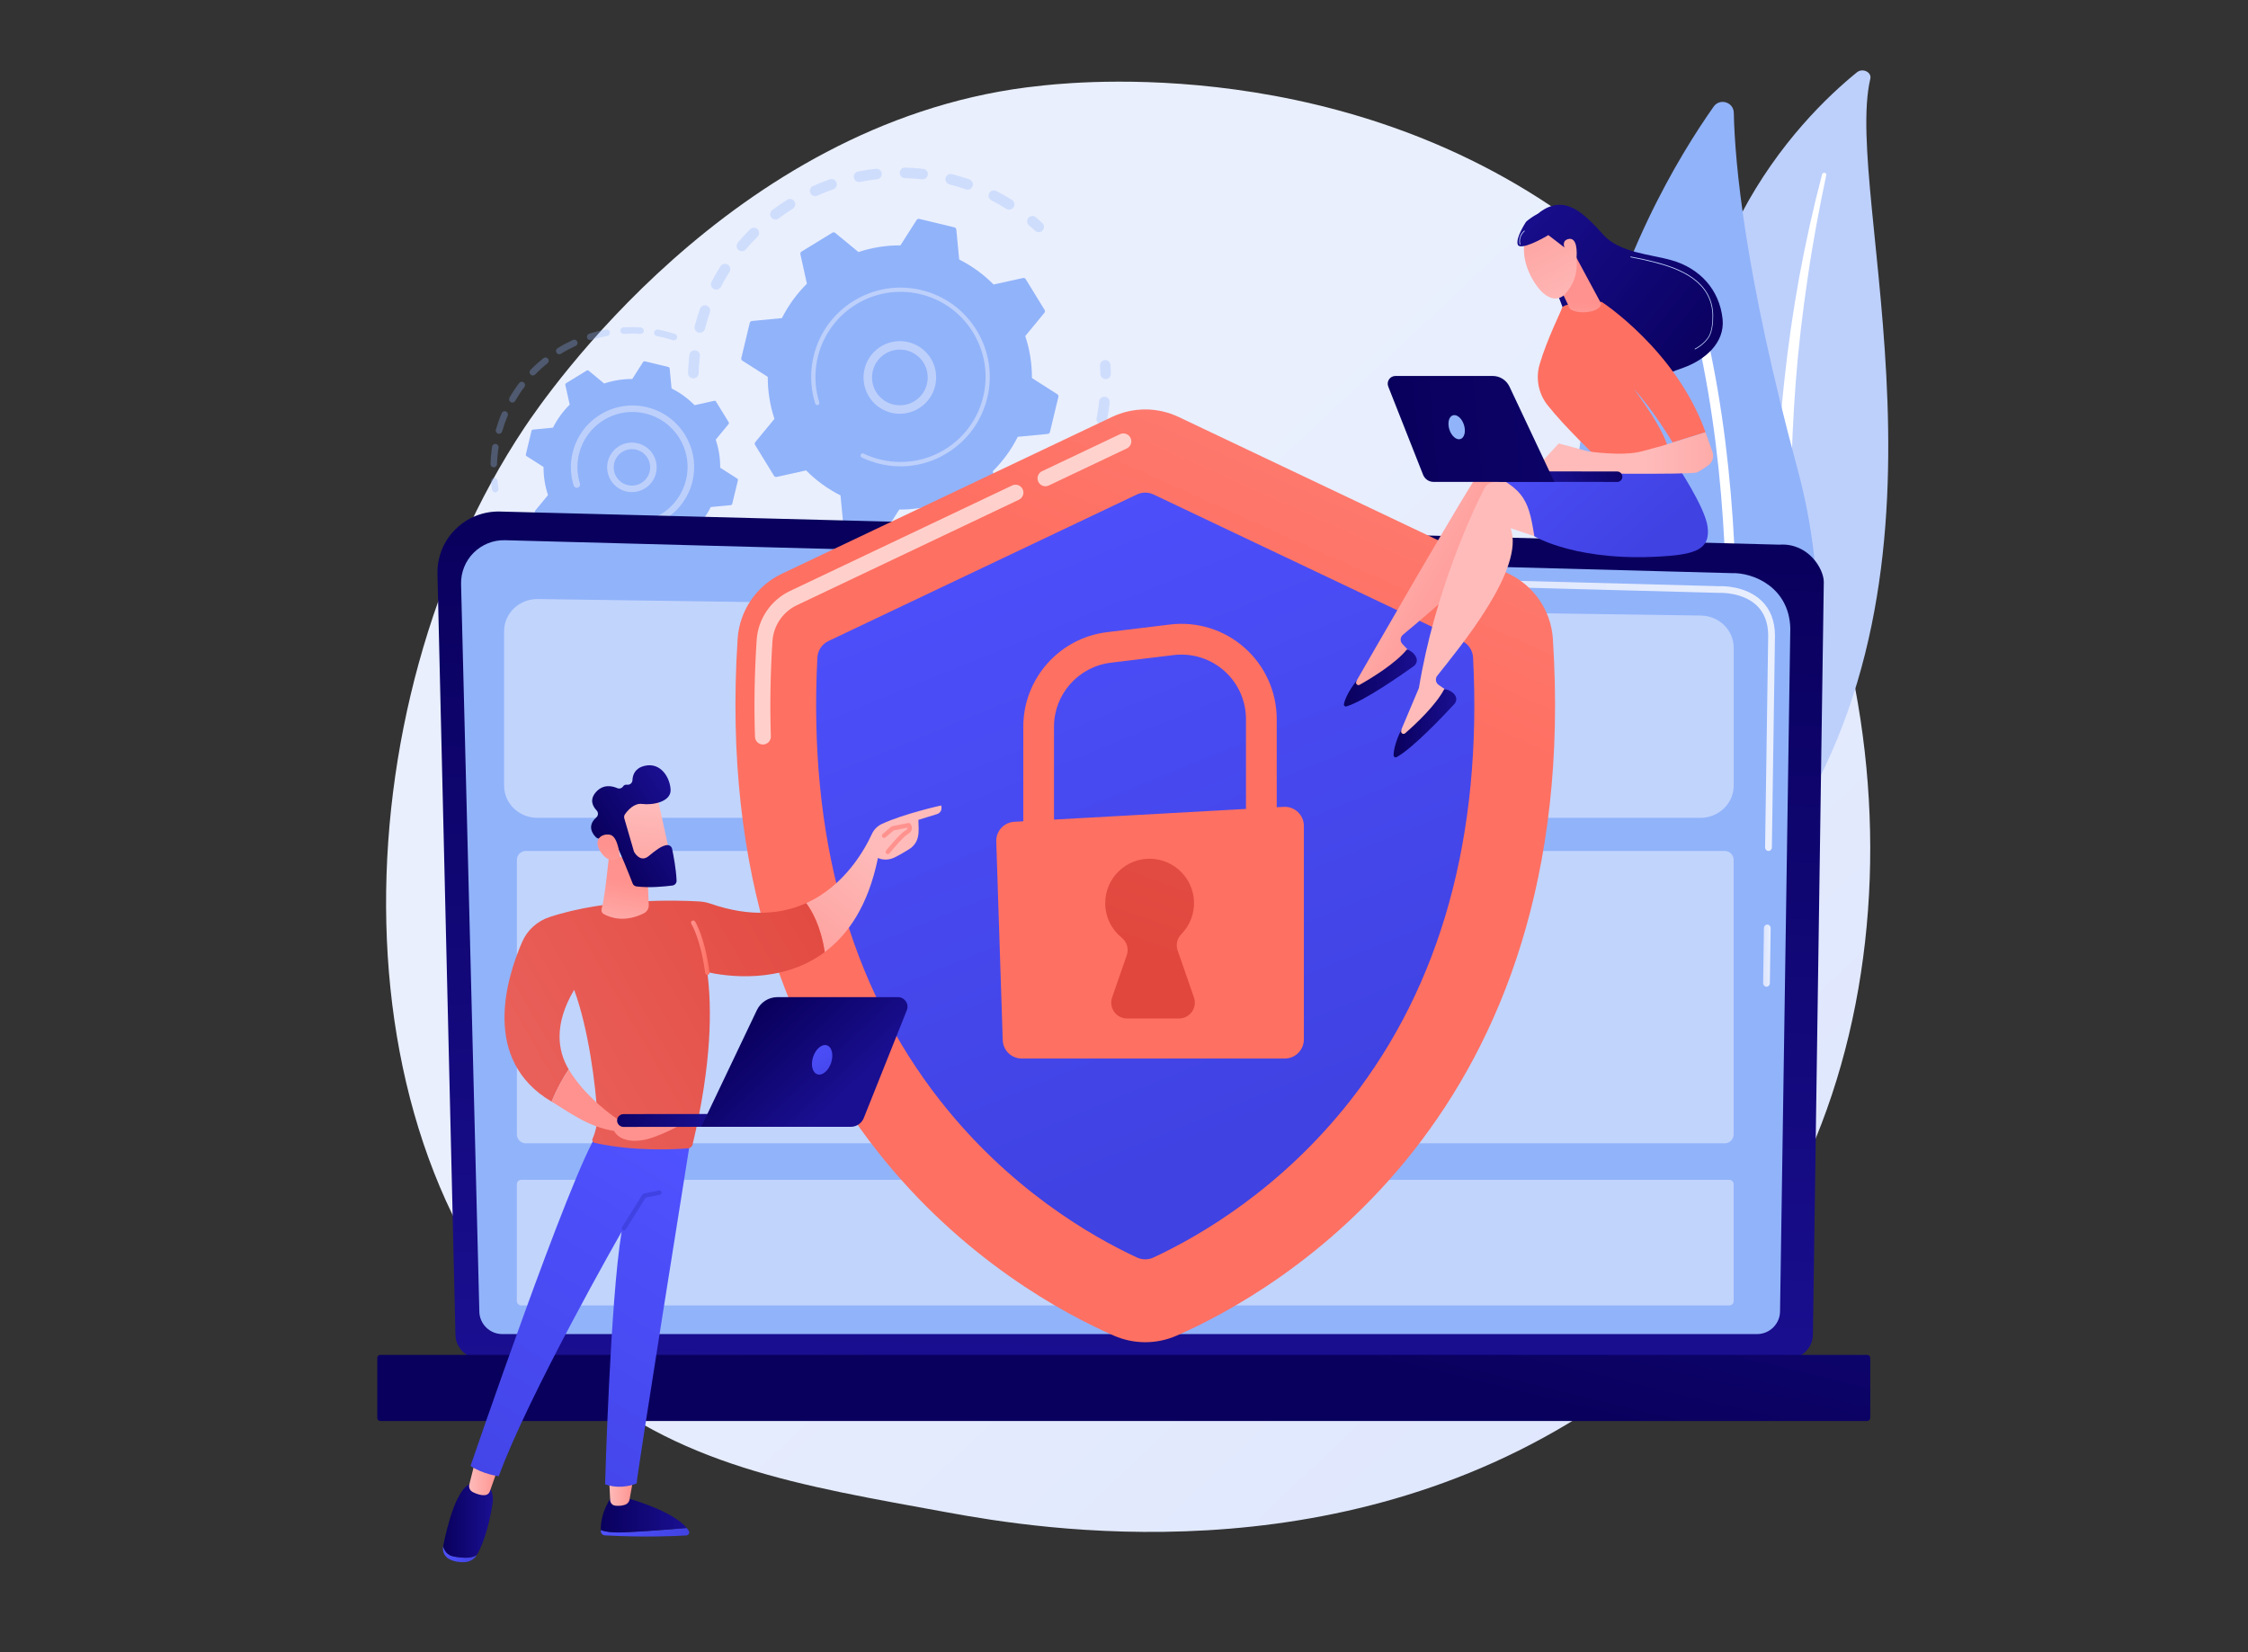 <?xml version="1.0" encoding="utf-8"?>
<!-- Generator: Adobe Illustrator 23.0.0, SVG Export Plug-In . SVG Version: 6.00 Build 0)  -->
<svg version="1.1" xmlns="http://www.w3.org/2000/svg" xmlns:xlink="http://www.w3.org/1999/xlink" x="0px" y="0px"
	 viewBox="0 0 4208.7 3092.9" style="enable-background:new 0 0 4208.7 3092.9;" xml:space="preserve">
<rect x="0" y="0" width="4208.7" height="3092.9" fill="#333333" stroke="none"/>
<style type="text/css">
	.st0{fill:url(#SVGID_1_);}
	.st1{fill:#BDD0FB;}
	.st2{fill:#FFFFFF;}
	.st3{fill:#91B3FA;}
	.st4{opacity:0.3;}
	.st5{fill:url(#SVGID_2_);}
	.st6{fill:url(#SVGID_3_);}
	.st7{fill:url(#SVGID_4_);}
	.st8{fill:url(#SVGID_5_);}
	.st9{opacity:0.44;fill:#FFFFFF;}
	.st10{fill:url(#SVGID_6_);}
	.st11{opacity:0.67;fill:#FFFFFF;}
	.st12{fill:url(#SVGID_7_);}
	.st13{fill:url(#SVGID_8_);}
	.st14{fill:url(#SVGID_9_);}
	.st15{fill:url(#SVGID_10_);}
	.st16{fill:url(#SVGID_11_);}
	.st17{fill:url(#SVGID_12_);}
	.st18{fill:url(#SVGID_13_);}
	.st19{fill:url(#SVGID_14_);}
	.st20{fill:url(#SVGID_15_);}
	.st21{fill:url(#SVGID_16_);}
	.st22{fill:url(#SVGID_17_);}
	.st23{fill:url(#SVGID_18_);}
	.st24{fill:url(#SVGID_19_);}
	.st25{fill:url(#SVGID_20_);}
	.st26{fill:url(#SVGID_21_);}
	.st27{fill:url(#SVGID_22_);}
	.st28{fill:url(#SVGID_23_);}
	.st29{fill:url(#SVGID_24_);}
	.st30{fill:url(#SVGID_25_);}
	.st31{fill:url(#SVGID_26_);}
	.st32{fill:url(#SVGID_27_);}
	.st33{fill:url(#SVGID_28_);}
	.st34{fill:url(#SVGID_29_);}
	.st35{fill:url(#SVGID_30_);}
	.st36{fill:url(#SVGID_31_);}
	.st37{fill:url(#SVGID_32_);}
	.st38{fill:url(#SVGID_33_);}
	.st39{fill:url(#SVGID_34_);}
	.st40{fill:url(#SVGID_35_);}
	.st41{fill:url(#SVGID_36_);}
	.st42{fill:url(#SVGID_37_);}
	.st43{fill:url(#SVGID_38_);}
	.st44{fill:url(#SVGID_39_);}
	.st45{fill:url(#SVGID_40_);}
	.st46{fill:url(#SVGID_41_);}
	.st47{fill:url(#SVGID_42_);}
	.st48{fill:url(#SVGID_43_);}
	.st49{fill:url(#SVGID_44_);}
	.st50{fill:url(#SVGID_45_);}
</style>
<g id="Background">
</g>
<g id="Illustration">
	<g>
		<linearGradient id="SVGID_1_" gradientUnits="userSpaceOnUse" x1="3741.028" y1="3325.294" x2="1799.222" y2="1258.211">
			<stop  offset="0" style="stop-color:#DAE3FE"/>
			<stop  offset="1" style="stop-color:#E9EFFD"/>
		</linearGradient>
		<path class="st0" d="M3167.2,2487.8c-72.3,73.3-137,116.4-186.6,148.9c-483.2,317.3-1035.6,225.8-1206.4,194.6
			c-275.5-50.4-508.1-86-708-263.5c-454.1-403.4-432-1245-85-1766.3c41.1-61.8,387.6-566.8,941.2-638c13.5-1.7,23.6-2.7,32.5-3.7
			c85.6-8.9,616.3-56,1049,300.5c61.9,51,161.6,143.1,254.1,283.5C3595.9,1257.2,3597,2052.2,3167.2,2487.8z"/>
		<g>
			<path class="st1" d="M3501.6,147.4c2.9-12.4-14.5-20.6-25.1-12C3368.2,223.2,3108.2,485.9,3173,945
				c81.3,576.1-57.7,786.3-230.7,914.5c0,0,237.6-60.3,387-273.6C3696.4,1062.2,3449.9,367.3,3501.6,147.4z"/>
			<path class="st2" d="M3419.2,327.3c-13.5,64.1-25.6,128.5-34.9,193.1c-9.7,64.6-17.2,129.3-22.3,194.2
				c-4.8,64.9-8.2,129.9-8.4,194.9c-0.5,65,2.2,129.9,5.1,195.1c2.6,65.2,5.6,130.8,0.8,196.9c-4.7,66-18.6,132.5-46.1,194.9
				c-6.9,15.5-14.1,31-22.4,46c-7.9,15.1-16.6,29.9-25.6,44.6c-18.2,29.3-38.6,57.6-61.4,84.4c-45.7,53.6-100.9,101.2-161.6,141.4
				c-6.4,4.2-15.6,3.2-20.5-2.3c-4.8-5.4-3.7-13.1,2.4-17.4l0,0c14.5-10.2,28.8-20.4,42.5-31.2c7-5.3,13.6-10.9,20.4-16.3
				c6.5-5.7,13.3-11.1,19.7-16.9c25.8-23,49.7-47.5,71.4-73.3c43.6-51.6,78.5-109,105-168.6c12.8-29.9,23.1-60.6,30.6-91.9
				c7.5-31.3,12.2-63.1,14.8-95.1c5.2-64.2,2.9-129.2,0.8-194.3c-1.9-65.2-3.3-130.7-1.6-196.2c0.8-32.7,2.2-65.5,4.3-98.1
				c0.9-16.3,2.3-32.7,3.5-49c1.5-16.3,3-32.6,4.8-48.9c7-65.2,16.3-130.1,28-194.7c12-64.6,26.1-128.8,42.9-192.5
				c0.5-1.8,2.6-3,4.7-2.5C3418.3,323.8,3419.6,325.5,3419.2,327.3z"/>
		</g>
		<g>
			<g>
				<path class="st3" d="M3163.7,1730.3c12.4,20,41.2,20.7,54.9,1.7c75.8-105.2,263.3-421.9,146.7-854.1
					C3266.8,513,3248,305.8,3246,211.1c-0.4-20-26.2-27.9-37.7-11.5C3080.9,380.1,2714,1007.3,3163.7,1730.3z"/>
				<path class="st2" d="M3194.8,1723.9c0.5,0.2,1.1,0.4,1.7,0.5c5,0.9,9.8-2.4,10.7-7.3c1.1-5.6,103.8-570.6-10.3-1084.2
					c-1.1-4.9-6-8.1-10.9-7c-4.9,1.1-8.1,6-7,10.9c113.2,509.8,11.2,1071.2,10.1,1076.8C3188.4,1718.1,3190.8,1722.3,3194.8,1723.9z
					"/>
			</g>
		</g>
		<g>
			<g>
				<g class="st4">
					<path class="st3" d="M1296.7,708.3c-5-0.7-8.7-5-8.6-10.1c0.3-11.2,1.2-22.5,2.5-33.7c0.6-5.4,5.6-9.3,11-8.7
						c0.1,0,0.1,0,0.2,0c5.3,0.7,9.1,5.6,8.5,11c-1.2,10.6-2,21.4-2.3,32c-0.2,5.5-4.7,9.8-10.2,9.6
						C1297.4,708.3,1297,708.3,1296.7,708.3z M1308.9,622.8c-0.4-0.1-0.8-0.1-1.2-0.2c-5.3-1.4-8.5-6.8-7.1-12.1
						c2.8-10.9,6.1-21.8,9.8-32.3c1.8-5.2,7.4-7.9,12.6-6.1c5.2,1.8,7.9,7.5,6.1,12.6c-3.5,10-6.7,20.4-9.3,30.7
						C1318.6,620.3,1313.8,623.4,1308.9,622.8z M1339.6,542.1c-1.1-0.1-2.2-0.5-3.2-1c-4.9-2.5-6.8-8.5-4.3-13.4
						c5.1-10,10.8-19.8,16.8-29.3c2.9-4.6,9-6,13.7-3.1c4.6,2.9,6,9,3.1,13.7c-5.7,9-11.1,18.4-15.9,27.9
						C1347.8,540.6,1343.7,542.6,1339.6,542.1z M1387.7,470.3c-1.8-0.2-3.6-1-5.1-2.3c-4.2-3.5-4.7-9.8-1.2-14
						c7.3-8.6,15-16.9,22.9-24.9c3.9-3.9,10.2-3.8,14,0c3.9,3.9,3.8,10.2,0,14c-7.6,7.5-14.9,15.5-21.8,23.6
						C1394.3,469.5,1390.9,470.7,1387.7,470.3z M1450.5,411c-2.5-0.3-4.9-1.7-6.6-3.9c-3.3-4.4-2.4-10.6,2-13.9
						c9-6.7,18.3-13.2,27.8-19.2c4.6-2.9,10.8-1.5,13.7,3.1c2.9,4.6,1.5,10.8-3.1,13.7c-9.1,5.7-18,11.8-26.5,18.2
						C1455.6,410.7,1453,411.3,1450.5,411z M1524.8,367.1c-3.3-0.4-6.3-2.5-7.7-5.8c-2.2-5,0-10.9,5-13.1
						c10.2-4.6,20.8-8.8,31.4-12.5c5.2-1.8,10.8,0.9,12.6,6.1c1.8,5.2-0.9,10.8-6.1,12.6c-10.1,3.5-20.1,7.5-29.8,11.9
						C1528.5,367.1,1526.6,367.3,1524.8,367.1z M1888,392.4c-1.4-0.2-2.7-0.7-3.9-1.4c-9-5.7-18.4-11-27.9-15.9
						c-4.9-2.5-6.8-8.5-4.3-13.3c2.5-4.9,8.5-6.8,13.3-4.3c10,5.1,19.9,10.8,29.4,16.7c4.6,2.9,6,9,3.1,13.7
						C1895.6,391.2,1891.8,392.9,1888,392.4z M1607,340.7c-4.1-0.6-7.5-3.6-8.4-7.9c-1.1-5.4,2.4-10.6,7.8-11.7
						c11-2.2,22.2-4,33.4-5.2c5.4-0.6,10.3,3.3,11,8.7c0.6,5.4-3.3,10.3-8.7,11c-10.6,1.2-21.3,2.9-31.7,4.9
						C1609.2,340.8,1608.1,340.9,1607,340.7z M1810.2,355c-0.6-0.1-1.3-0.2-1.9-0.5c-10.1-3.5-20.4-6.6-30.8-9.3
						c-5.3-1.4-8.5-6.8-7.2-12.1c1.4-5.3,6.8-8.5,12.1-7.1c10.9,2.8,21.8,6.1,32.4,9.8c5.2,1.8,7.9,7.5,6.1,12.6
						C1819.3,352.9,1814.8,355.6,1810.2,355z M1693.1,333.4c-5-0.7-8.7-5-8.6-10.1c0.2-5.5,4.7-9.8,10.2-9.6
						c11.2,0.3,22.6,1.1,33.7,2.4c0.1,0,0.1,0,0.2,0c5.3,0.7,9.1,5.6,8.5,10.9c-0.6,5.4-5.5,9.3-11,8.7c-10.6-1.2-21.4-2-32-2.3
						C1693.8,333.5,1693.4,333.5,1693.1,333.4z"/>
					<path class="st3" d="M1943.4,434.6c-1.9-0.3-3.8-1.1-5.4-2.5c-3.8-3.5-7.7-6.9-11.6-10.2c-4.2-3.5-4.7-9.8-1.2-14
						c3.5-4.2,9.8-4.7,14-1.2c4.1,3.5,8.2,7.1,12.2,10.7c4,3.7,4.3,10,0.6,14C1949.7,433.9,1946.5,435,1943.4,434.6z"/>
				</g>
				<g class="st4">
					<path class="st3" d="M2068.7,709.6c-4.7-0.6-8.5-4.6-8.6-9.6c-0.1-5.1-0.4-10.3-0.7-15.4c-0.4-5.5,3.8-10.2,9.2-10.5
						c5.5-0.4,10.2,3.8,10.5,9.2c0.4,5.4,0.6,10.9,0.7,16.3c0.1,5.5-4.2,10-9.7,10.2C2069.8,709.7,2069.2,709.7,2068.7,709.6z"/>
					<path class="st3" d="M1631.3,1102.1c-4.5-0.6-9-1.3-13.6-2.1c-5.4-0.9-9-6-8.1-11.4c0.9-5.4,6.1-9,11.4-8.1
						c10.5,1.8,21,3.1,31.4,4c5.5,0.5,9.5,5.3,9,10.7c-0.5,5.5-5.3,9.5-10.7,9C1644.3,1103.7,1637.8,1102.9,1631.3,1102.1z
						 M1566.9,1087.7c-0.5-0.1-1.1-0.2-1.6-0.4c-10.6-3.3-21.1-7.1-31.3-11.3c-5.1-2.1-7.5-7.9-5.4-12.9c2.1-5.1,7.9-7.5,12.9-5.4
						c9.7,4,19.7,7.6,29.7,10.7c5.2,1.6,8.1,7.2,6.5,12.4C1576.2,1085.5,1571.6,1088.4,1566.9,1087.7z M1702.9,1105
						c-4.6-0.6-8.3-4.5-8.6-9.3c-0.3-5.5,3.9-10.1,9.4-10.4c10.5-0.5,21-1.5,31.4-3c5.4-0.7,10.4,3.1,11.2,8.5
						c0.7,5.4-3.1,10.4-8.5,11.2c-11,1.5-22.1,2.6-33.1,3.1C1704.1,1105.1,1703.5,1105.1,1702.9,1105z M1489,1053.5
						c-1.2-0.2-2.5-0.6-3.6-1.3c-9.6-5.5-19-11.6-28.1-17.9c-4.5-3.1-5.6-9.3-2.4-13.8c3.1-4.5,9.3-5.6,13.8-2.5
						c8.6,6,17.6,11.7,26.6,17c4.7,2.7,6.4,8.8,3.6,13.5C1496.9,1052.2,1492.9,1054,1489,1053.5z M1786.7,1091.3
						c-3.8-0.5-7.1-3.2-8.2-7.1c-1.5-5.3,1.6-10.7,6.9-12.2c10.1-2.8,20.2-6.1,30-9.8c5.1-1.9,10.8,0.7,12.8,5.8
						c1.9,5.1-0.7,10.8-5.8,12.8c-10.4,3.9-21,7.3-31.6,10.3C1789.4,1091.4,1788,1091.5,1786.7,1091.3z M1865.5,1059.5
						c-3-0.4-5.8-2.2-7.4-5.1c-2.6-4.8-0.8-10.8,4-13.4c9.2-5,18.4-10.4,27.2-16.1c4.6-3,10.7-1.7,13.7,2.9c3,4.6,1.7,10.7-2.9,13.7
						c-9.2,6-18.9,11.7-28.6,17C1869.6,1059.4,1867.5,1059.7,1865.5,1059.5z M1935.5,1011.2c-2.3-0.3-4.5-1.4-6.2-3.3
						c-3.6-4.1-3.1-10.4,1-14c7.9-6.9,15.7-14.2,23-21.7c3.8-3.9,10.1-4,14-0.2c3.9,3.8,4,10.1,0.2,14c-7.7,7.9-15.9,15.6-24.2,22.8
						C1941,1010.9,1938.2,1011.6,1935.5,1011.2z M1993.2,948.9c-1.6-0.2-3.2-0.8-4.6-1.9c-4.4-3.3-5.3-9.5-2.1-13.9
						c6.2-8.4,12.2-17.2,17.7-26.2c2.9-4.7,9-6.1,13.6-3.2c4.7,2.9,6.1,9,3.2,13.6c-5.8,9.4-12.1,18.7-18.6,27.6
						C2000.3,948,1996.7,949.4,1993.2,948.9z M2035.9,875.4c-0.9-0.1-1.8-0.4-2.7-0.8c-5-2.2-7.3-8.1-5.1-13.1
						c4.2-9.6,8.1-19.5,11.5-29.4c1.8-5.2,7.4-7.9,12.6-6.2c5.2,1.8,7.9,7.4,6.2,12.6c-3.6,10.5-7.7,20.9-12.1,31
						C2044.5,873.7,2040.2,876,2035.9,875.4z M2061.4,794.3c-0.2,0-0.4-0.1-0.6-0.1c-5.4-1.1-8.9-6.3-7.8-11.6
						c1.5-7.6,2.8-15.3,3.8-22.9c0.4-2.8,0.7-5.5,1-8.3c0.6-5.4,5.5-9.4,11-8.7c5.5,0.5,9.4,5.5,8.7,11c-0.3,2.9-0.7,5.8-1.1,8.7
						c-1.1,8-2.4,16.2-4,24.1C2071.5,791.6,2066.6,795,2061.4,794.3z"/>
					<path class="st3" d="M1420.5,1002.9c-2-0.3-3.8-1.1-5.4-2.5c-3.9-3.6-7.9-7.4-11.7-11.3c-3.9-3.9-3.8-10.2,0-14
						c3.9-3.9,10.2-3.8,14,0c3.6,3.7,7.4,7.3,11.1,10.7c4,3.7,4.3,10,0.5,14C1426.8,1002.2,1423.6,1003.3,1420.5,1002.9z"/>
				</g>
				<g>
					<path class="st3" d="M1449.1,890.7c1,1.7,3,2.5,5,2.1l55.1-12.2c18.5,18.7,40.2,34.6,64.4,46.8l5.4,56.1c0.2,2,1.6,3.6,3.5,4.1
						l65.8,15.8c1.9,0.5,3.9-0.3,5-2l30.3-47.5c27.1,0.1,53.6-4.2,78.6-12.5l43.5,35.8c1.5,1.3,3.7,1.4,5.4,0.4l57.7-35.4
						c1.7-1,2.5-3,2.1-5l-12.2-55.1c18.7-18.5,34.6-40.2,46.8-64.4l56.1-5.4c2-0.2,3.6-1.6,4.1-3.5l15.8-65.8c0.5-1.9-0.3-3.9-2-5
						l-47.5-30.3c0.1-27.1-4.2-53.6-12.5-78.6l35.8-43.5c1.3-1.5,1.4-3.7,0.4-5.4l-35.4-57.7c-1-1.7-3-2.5-5-2.1l-55.1,12.2
						c-18.5-18.7-40.2-34.6-64.4-46.8l-5.4-56.1c-0.2-2-1.6-3.6-3.5-4.1l-65.8-15.8c-1.9-0.5-3.9,0.3-5,2l-30.3,47.5
						c-27.1-0.1-53.6,4.2-78.6,12.5l-43.5-35.8c-1.5-1.3-3.7-1.4-5.4-0.4l-57.7,35.4c-1.7,1-2.5,3-2.1,5l12.2,55.1
						c-18.7,18.5-34.6,40.2-46.8,64.4l-56.1,5.4c-2,0.2-3.6,1.6-4.1,3.5l-15.8,65.8c-0.5,1.9,0.3,3.9,2,5l47.5,30.3
						c-0.1,27.1,4.2,53.6,12.5,78.6l-35.8,43.5c-1.3,1.5-1.4,3.7-0.4,5.4L1449.1,890.7z"/>
					<g>
						<path class="st1" d="M1675.5,774c-32.8-4.4-58.4-32.5-58.8-66.6c-0.4-37.5,29.7-68.4,67.2-68.8c18.2-0.2,35.3,6.7,48.3,19.3
							c13,12.7,20.3,29.7,20.5,47.8c0.4,37.5-29.7,68.4-67.2,68.8C1682.1,774.6,1678.8,774.4,1675.5,774z M1691.8,654.9
							c-2.5-0.3-5.1-0.5-7.7-0.5c-28.7,0.3-51.9,24-51.5,52.8c0.3,28.7,24,51.9,52.8,51.5c28.7-0.3,51.9-24,51.5-52.8
							c-0.2-13.9-5.7-27-15.7-36.7C1713,661.4,1702.8,656.4,1691.8,654.9z"/>
					</g>
					<path class="st1" d="M1663.7,871.5c-5.6-0.8-11.3-1.8-16.9-3.2l0,0c-1.8-0.4-3.5-0.9-5.3-1.4c-8.6-2.4-17.1-5.4-25.2-9.1
						c-0.1-0.1-0.2-0.1-0.3-0.2c-0.3-0.1-0.6-0.3-0.9-0.4c-0.6-0.3-1.2-0.6-1.8-0.9c-1.6-0.8-2.4-2.4-2.2-4.1
						c0.1-0.4,0.2-0.8,0.4-1.2c0.9-2,3.3-2.8,5.3-1.9c10.2,4.9,20.9,8.7,32,11.3c54.9,13.2,110.1-3.9,147.9-40.5
						c21.1-20.3,36.8-46.7,44.1-77.2c1.3-5.4,2.3-10.7,3-16.1c4.9-36.2-2.8-72.7-22.1-104.3c-22.2-36.3-57.3-61.7-98.6-71.6
						c-85.4-20.5-171.5,32.3-192,117.7c-1.3,5.3-2.3,10.6-3,15.9c-3.1,23.1-1.2,46.6,5.8,68.9c0.2,0.6,0.2,1.2,0.1,1.7
						c-0.2,1.5-1.2,2.8-2.7,3.3c-2.1,0.7-4.3-0.5-5-2.6c-7.3-23.4-9.4-48.1-6.1-72.3c0.8-5.6,1.8-11.2,3.1-16.7
						c21.5-89.7,112-145.1,201.6-123.6c43.4,10.4,80.2,37.1,103.5,75.2c20.3,33.1,28.3,71.5,23.2,109.5c-0.8,5.6-1.8,11.3-3.2,16.9
						c-10.4,43.4-37.1,80.2-75.2,103.5C1740.1,868.6,1701.8,876.6,1663.7,871.5z"/>
				</g>
			</g>
			<g>
				<g class="st4">
					<path class="st3" d="M926.4,921.8c-2.6-0.4-4.8-2.4-5.2-5.1c-0.8-5.1-1.4-10.4-1.9-15.6c-0.3-3.4,2.2-6.3,5.5-6.7
						c3.4-0.3,6.3,2.2,6.7,5.5c0.5,4.9,1.1,9.9,1.8,14.8c0.5,3.3-1.8,6.5-5.1,7C927.6,921.9,927,921.9,926.4,921.8z"/>
					<path class="st3" d="M923.6,874.8c-3.1-0.4-5.4-3.1-5.3-6.3c0.3-8.9,1-18,2.2-26.8c0.3-1.9,0.5-3.7,0.8-5.6
						c0.5-3.3,3.8-5.5,7-5.1c3.3,0.5,5.6,3.7,5.1,7c-0.3,1.8-0.5,3.6-0.8,5.4c-1.1,8.5-1.9,17.1-2.1,25.6c-0.1,3.4-2.9,6-6.3,5.9
						C924,874.9,923.8,874.8,923.6,874.8z M933.5,812c-0.3,0-0.6-0.1-0.9-0.2c-3.3-0.9-5.1-4.3-4.2-7.6c3-10.4,6.6-20.8,10.8-30.7
						c1.3-3.1,4.9-4.6,8-3.3c3.1,1.3,4.6,4.9,3.3,8c-4,9.5-7.5,19.4-10.3,29.3C939.3,810.6,936.4,812.4,933.5,812z M958.3,753.5
						c-0.8-0.1-1.5-0.4-2.2-0.8c-2.9-1.7-3.9-5.4-2.2-8.4c5.4-9.4,11.5-18.5,18.1-27.2c2-2.7,5.9-3.2,8.6-1.2c2.7,2,3.2,5.9,1.2,8.6
						c-6.3,8.2-12,17-17.2,25.9C963.1,752.7,960.7,753.8,958.3,753.5z M996.7,702.8c-1.3-0.2-2.5-0.7-3.4-1.7
						c-2.4-2.4-2.5-6.2-0.1-8.7c7.6-7.8,15.7-15.1,24.2-21.9c2.6-2.1,6.5-1.7,8.6,1c2.1,2.6,1.7,6.5-1,8.6
						c-8.1,6.4-15.8,13.5-23,20.9C1000.5,702.4,998.6,703,996.7,702.8z M1046.3,663.1c-1.8-0.2-3.4-1.2-4.4-2.9
						c-1.8-2.9-0.9-6.6,2-8.4c9.2-5.7,18.9-10.9,28.7-15.4c3.1-1.4,6.7-0.1,8.1,3c1.4,3.1,0.1,6.7-3,8.1
						c-9.4,4.3-18.6,9.2-27.4,14.7C1049.1,663,1047.7,663.2,1046.3,663.1z M1104.1,636.6c-2.3-0.3-4.3-1.9-5-4.2
						c-1-3.2,0.8-6.7,4-7.7c10.3-3.3,21-5.9,31.6-7.9c3.3-0.6,6.5,1.6,7.1,4.9c0.6,3.3-1.6,6.5-4.9,7.1c-10.1,1.9-20.3,4.4-30.1,7.5
						C1105.9,636.6,1105,636.7,1104.1,636.6z M1166.6,625c-2.8-0.4-5.1-2.7-5.3-5.7c-0.2-3.4,2.4-6.3,5.8-6.5
						c10.8-0.6,21.8-0.6,32.6,0.1c3.4,0.3,5.9,3.1,5.7,6.5c-0.2,3.4-3.1,5.9-6.5,5.7c-10.3-0.7-20.8-0.7-31.1-0.1
						C1167.4,625.1,1167,625.1,1166.6,625z M1260.9,637c-0.3,0-0.7-0.1-1.1-0.2c-8.5-2.7-17.3-5-26.2-6.9c-1.3-0.3-2.7-0.5-4-0.8
						c-3.3-0.6-5.5-3.8-4.9-7.2c0.6-3.3,3.9-5.6,7.2-4.9c1.4,0.3,2.8,0.5,4.2,0.8c9.3,1.9,18.5,4.3,27.4,7.2c3.2,1,5,4.5,4,7.7
						C1266.6,635.7,1263.8,637.4,1260.9,637z"/>
				</g>
				<g class="st4">
					<path class="st3" d="M1150.8,1139.4c-3.3-0.4-5.7-3.5-5.3-6.8c0.4-3.4,3.5-5.7,6.8-5.3c10.1,1.2,20.4,1.9,30.5,1.9
						c3.4,0,6.1,2.7,6.1,6.1c0,3.4-2.7,6.1-6.1,6.1C1172.3,1141.4,1161.5,1140.8,1150.8,1139.4
						C1150.9,1139.5,1150.9,1139.5,1150.8,1139.4z M1120,1133.8c-0.2,0-0.4-0.1-0.7-0.1c-10.4-2.5-20.7-5.8-30.6-9.5
						c-3.2-1.2-4.8-4.7-3.6-7.9c1.2-3.2,4.7-4.7,7.9-3.6c9.5,3.6,19.3,6.7,29.2,9.1c3.3,0.8,5.3,4.1,4.5,7.4
						C1126,1132.3,1123.1,1134.2,1120,1133.8z M1213.4,1139.5c-2.7-0.4-4.9-2.5-5.3-5.3c-0.4-3.4,2-6.4,5.3-6.8
						c10.1-1.3,20.2-3.1,30.1-5.6c3.3-0.8,6.6,1.2,7.4,4.5c0.8,3.3-1.2,6.6-4.5,7.4c-10.3,2.6-20.9,4.5-31.5,5.8
						C1214.4,1139.5,1213.9,1139.5,1213.4,1139.5z M1061.5,1111.6c-0.7-0.1-1.4-0.3-2-0.6c-9.4-5-18.7-10.6-27.4-16.6
						c-2.8-1.9-3.5-5.7-1.5-8.5c1.9-2.8,5.7-3.5,8.5-1.5c8.4,5.8,17.2,11.1,26.2,15.9c3,1.6,4.1,5.3,2.6,8.3
						C1066.5,1110.7,1064,1112,1061.5,1111.6z M1274,1124.4c-2.1-0.3-4.1-1.7-4.9-3.9c-1.2-3.2,0.4-6.7,3.5-7.9
						c9.5-3.6,18.9-7.9,27.8-12.6c3-1.6,6.7-0.4,8.3,2.6c1.6,3,0.4,6.7-2.5,8.3c-9.4,5-19.2,9.4-29.2,13.2
						C1276,1124.4,1275,1124.5,1274,1124.4z M1329.3,1095.1c-1.6-0.2-3.2-1.1-4.2-2.6c-1.9-2.8-1.2-6.6,1.5-8.5
						c8.4-5.8,16.5-12.2,24-18.9c2.5-2.3,6.4-2,8.6,0.5c2.3,2.5,2,6.4-0.5,8.6c-7.9,7.1-16.4,13.8-25.2,19.8
						C1332.3,1095,1330.8,1095.3,1329.3,1095.1z M1376,1053.5c-1.2-0.2-2.3-0.6-3.2-1.5c-2.5-2.2-2.8-6.1-0.6-8.6
						c6.7-7.6,13.1-15.8,18.8-24.1c1.9-2.8,5.7-3.5,8.5-1.6c2.8,1.9,3.5,5.7,1.6,8.5c-6,8.8-12.6,17.3-19.7,25.3
						C1380,1053.1,1377.9,1053.8,1376,1053.5z"/>
					<path class="st3" d="M1009.9,1075.8c-1.2-0.2-2.3-0.7-3.3-1.5c-3.9-3.5-7.7-7.1-11.4-10.8c-2.4-2.4-2.4-6.3,0-8.7
						c2.4-2.4,6.3-2.4,8.7,0c3.5,3.5,7.1,6.9,10.8,10.3c2.5,2.3,2.7,6.1,0.5,8.6C1013.9,1075.4,1011.8,1076.1,1009.9,1075.8z"/>
				</g>
				<g>
					<path class="st3" d="M1025.5,998.1c0.7,1.1,2,1.7,3.3,1.4l36.8-8.2c12.4,12.5,26.9,23.2,43.1,31.3l3.6,37.5
						c0.1,1.3,1.1,2.4,2.4,2.7l44,10.6c1.3,0.3,2.6-0.2,3.3-1.3l20.3-31.8c18.1,0.1,35.9-2.8,52.6-8.4l29.1,24
						c1,0.8,2.5,0.9,3.6,0.2l38.6-23.7c1.1-0.7,1.7-2,1.4-3.3l-8.2-36.8c12.5-12.4,23.2-26.9,31.3-43.1l37.5-3.6
						c1.3-0.1,2.4-1.1,2.7-2.4l10.6-44c0.3-1.3-0.2-2.6-1.3-3.3l-31.8-20.3c0.1-18.1-2.8-35.9-8.4-52.6l24-29.1
						c0.8-1,0.9-2.5,0.2-3.6l-23.7-38.6c-0.7-1.1-2-1.7-3.3-1.4l-36.8,8.2c-12.4-12.5-26.9-23.2-43.1-31.3l-3.6-37.5
						c-0.1-1.3-1.1-2.4-2.4-2.7l-44-10.6c-1.3-0.3-2.6,0.2-3.3,1.3l-20.3,31.8c-18.1-0.1-35.9,2.8-52.6,8.4l-29.1-24
						c-1-0.8-2.5-0.9-3.6-0.2l-38.6,23.7c-1.1,0.7-1.7,2-1.4,3.3l8.2,36.8c-12.5,12.4-23.2,26.9-31.3,43.1l-37.5,3.6
						c-1.3,0.1-2.4,1.1-2.7,2.4l-10.6,44c-0.3,1.3,0.2,2.6,1.3,3.3l31.8,20.3c-0.1,18.1,2.8,35.9,8.4,52.6l-24,29.1
						c-0.8,1-0.9,2.5-0.2,3.6L1025.5,998.1z"/>
					<g>
						<path class="st1" d="M1176.8,920.8c-9.8-1.3-18.9-5.7-26.1-12.8c-8.9-8.6-13.8-20.2-14-32.6c-0.3-25.5,20.2-46.6,45.8-46.9
							c25.6-0.3,46.6,20.2,46.9,45.8c0.1,12.4-4.5,24.1-13.2,32.9c-8.6,8.9-20.2,13.8-32.6,14
							C1181.4,921.2,1179.1,921.1,1176.8,920.8z M1187.7,841.1c-1.6-0.2-3.3-0.3-5-0.3c-18.8,0.2-33.9,15.7-33.7,34.5
							c0.1,9.1,3.8,17.6,10.3,24c6.5,6.4,15.1,9.8,24.2,9.7l0,0c9.1-0.1,17.6-3.8,24-10.3c6.4-6.5,9.8-15.1,9.7-24.2
							C1217,857.4,1204.2,843.4,1187.7,841.1z"/>
					</g>
					<path class="st1" d="M1168.6,988.7c-3.8-0.5-7.7-1.2-11.5-2.2c-7.6-1.8-15.1-4.4-22.2-7.8c-0.3-0.2-0.6-0.3-1-0.5
						c-2.5-1.2-3.8-3.8-3.4-6.3c0.1-0.6,0.3-1.2,0.6-1.8c1.5-3,5.1-4.3,8.2-2.9c6.6,3.2,13.6,5.6,20.7,7.3l0,0
						c0.4,0.1,0.8,0.2,1.2,0.3c16.9,3.9,34.2,3.4,50.5-1.1c8.8-2.5,17.4-6.2,25.5-11c0.1,0,0.1-0.1,0.2-0.1c0.2-0.1,0.4-0.2,0.6-0.4
						c23.5-14.4,39.9-37.1,46.4-63.9c0.8-3.5,1.5-6.9,2-10.4c3.2-23.4-1.8-47.1-14.3-67.5c-14.4-23.5-37.1-39.9-63.9-46.4
						c-26.8-6.4-54.5-2-77.9,12.4c-23.5,14.4-39.9,37.1-46.4,63.9c-0.8,3.4-1.5,6.8-1.9,10.3c-2,15-0.7,30.2,3.8,44.6
						c0.3,0.9,0.3,1.8,0.2,2.7c-0.3,2.3-1.9,4.3-4.2,5c-3.2,1-6.7-0.8-7.7-4c-5.1-16.1-6.5-33.2-4.2-49.9c0.5-3.9,1.2-7.7,2.2-11.5
						c7.2-30,25.6-55.3,51.9-71.4c26.3-16.1,57.2-21,87.2-13.8c30,7.2,55.3,25.6,71.4,51.9c14,22.9,19.6,49.3,16,75.5
						c-0.5,3.9-1.3,7.8-2.2,11.7C1282.2,959.2,1226.4,996.5,1168.6,988.7z"/>
				</g>
			</g>
		</g>
		<g>
			<linearGradient id="SVGID_2_" gradientUnits="userSpaceOnUse" x1="2123.477" y1="1002.859" x2="2088.915" y2="2599.59">
				<stop  offset="0" style="stop-color:#09005D"/>
				<stop  offset="1" style="stop-color:#1A0F91"/>
			</linearGradient>
			<path class="st5" d="M852.7,2497.9c0,24.9,20.4,45.3,45.3,45.3h2450.8c24.9,0,45.3-20.4,45.3-45.3l20.4-1408.4
				c0-24.9-29.3-73.5-83.1-69.9l-2395.2-62c-31.3-0.8-61.5,11.2-83.7,33.3s-34.3,52.3-33.5,83.5L852.7,2497.9z"/>
			<path class="st3" d="M897.4,2454.5c0,23.6,19.3,42.9,42.9,42.9h2349.4c23.6,0,42.9-19.3,42.9-42.9l19.2-1278.6
				c-2.3-76.9-69.7-104.6-110.6-103l-2295.6-61.6c-22-0.6-43.2,7.9-58.8,23.4c-15.6,15.5-24.1,36.8-23.6,58.7L897.4,2454.5z"/>
			<g>
				<linearGradient id="SVGID_3_" gradientUnits="userSpaceOnUse" x1="3300.924" y1="1788.96" x2="3315.009" y2="1788.96">
					<stop  offset="0" style="stop-color:#DAE3FE"/>
					<stop  offset="1" style="stop-color:#E9EFFD"/>
				</linearGradient>
				<path class="st6" d="M3307.2,1847.1C3307.2,1847.1,3307.1,1847.1,3307.2,1847.1c-3.6-0.1-6.3-2.9-6.3-6.4l1.5-103.7
					c0.1-3.4,2.9-6.2,6.3-6.2c0,0,0.1,0,0.1,0c3.5,0.1,6.2,2.9,6.2,6.4l-1.5,103.7C3313.4,1844.3,3310.6,1847.1,3307.2,1847.1z"/>
				<linearGradient id="SVGID_4_" gradientUnits="userSpaceOnUse" x1="2479.914" y1="1335.328" x2="3323.053" y2="1335.328">
					<stop  offset="0" style="stop-color:#DAE3FE"/>
					<stop  offset="1" style="stop-color:#E9EFFD"/>
				</linearGradient>
				<path class="st7" d="M3310.9,1593C3310.9,1593,3310.9,1593,3310.9,1593c-3.6-0.1-6.3-2.9-6.3-6.4l5.8-397.1
					c-0.1-23.6-7.3-42.4-21.3-55.9c-26.2-25.1-67.7-23.8-69.4-23.7l-733.7-19.7c-3.5-0.1-6.2-3-6.1-6.4c0.1-3.5,2.8-6.4,6.5-6.1
					l733.3,19.7c4.6-0.3,48.8-1,78.2,27.2c16.6,15.9,25,37.7,25.2,65l-5.8,397.3C3317.2,1590.2,3314.4,1593,3310.9,1593z"/>
			</g>
			<linearGradient id="SVGID_5_" gradientUnits="userSpaceOnUse" x1="2137.382" y1="2459.37" x2="2346.3" y2="1592.36">
				<stop  offset="0" style="stop-color:#09005D"/>
				<stop  offset="1" style="stop-color:#1A0F91"/>
			</linearGradient>
			<path class="st8" d="M712,2660.1h2783.8c3.1,0,5.7-2.5,5.7-5.7V2542c0-3.1-2.5-5.7-5.7-5.7H712c-3.1,0-5.7,2.5-5.7,5.7v112.4
				C706.3,2657.6,708.9,2660.1,712,2660.1z"/>
			<path class="st9" d="M3183.3,1531H1006.2c-34.5,0-62.4-26.9-62.4-60v-289.6c0-33.5,28.5-60.5,63.4-60l2177.1,30.9
				c34.1,0.5,61.5,27.2,61.5,60v258.7C3245.8,1504.1,3217.8,1531,3183.3,1531z"/>
			<path class="st9" d="M3229,2140.3H984.4c-9.3,0-16.7-7.5-16.7-16.7v-513.9c0-9.3,7.5-16.7,16.7-16.7H3229
				c9.3,0,16.7,7.5,16.7,16.7v513.9C3245.8,2132.8,3238.3,2140.3,3229,2140.3z"/>
			<path class="st9" d="M3237.4,2443.8H976c-4.6,0-8.4-3.7-8.4-8.4V2217c0-4.6,3.7-8.4,8.4-8.4h2261.4c4.6,0,8.4,3.7,8.4,8.4v218.5
				C3245.8,2440.1,3242,2443.8,3237.4,2443.8z"/>
		</g>
		<g>
			<linearGradient id="SVGID_6_" gradientUnits="userSpaceOnUse" x1="2779.166" y1="-4.185" x2="2265.538" y2="1143.925">
				<stop  offset="0" style="stop-color:#FF928E"/>
				<stop  offset="1" style="stop-color:#FE7062"/>
			</linearGradient>
			<path class="st10" d="M2907.3,1196c-3.4-52.7-35.2-99.3-82.9-122l-617.7-293.4c-39.6-18.8-85.5-18.8-125,0L1463.9,1074
				c-47.7,22.6-79.5,69.3-82.9,122c-57.9,895.7,516.3,1222,704.6,1304.4c37.3,16.3,79.8,16.3,117.1,0
				C2391,2418,2965.3,2091.7,2907.3,1196z"/>
			<path class="st11" d="M1957.3,910.3c-5.5,0-10.9-3.1-13.4-8.5c-3.5-7.4-0.4-16.2,7-19.7l146-69.3c7.4-3.5,16.2-0.4,19.7,7
				c3.5,7.4,0.4,16.2-7,19.7l-146,69.3C1961.6,909.8,1959.4,910.3,1957.3,910.3z"/>
			<path class="st11" d="M1428.3,1393.7c-7.9,0-14.5-6.3-14.8-14.3c-2-58.4-0.9-119.4,3.1-181.1c2.6-39.7,26.6-75,62.7-92.1
				l415.6-197.4c7.4-3.5,16.2-0.4,19.7,7c3.5,7.4,0.4,16.2-7,19.7l-415.6,197.4c-26.4,12.5-43.9,38.3-45.8,67.3
				c-3.9,60.8-4.9,120.7-3,178.2c0.3,8.2-6.1,15-14.3,15.3C1428.6,1393.7,1428.4,1393.7,1428.3,1393.7z"/>
			<linearGradient id="SVGID_7_" gradientUnits="userSpaceOnUse" x1="1874.796" y1="751.683" x2="2415.242" y2="2078.235">
				<stop  offset="0" style="stop-color:#4F52FF"/>
				<stop  offset="1" style="stop-color:#4042E2"/>
			</linearGradient>
			<path class="st12" d="M2757.9,1231c-0.7-13.4-8.6-25.3-20.7-31l-577.5-274.3c-9.9-4.7-21.3-4.7-31.2,0l-577.5,274.3
				c-12.1,5.7-20,17.7-20.7,31c-17.1,334.1,60.1,612.9,229.5,828.9c129.2,164.7,280.3,253,368.9,294.2c9.8,4.5,21,4.5,30.7,0
				c88.6-41.2,239.7-129.5,368.9-294.2C2697.8,1843.8,2775,1565.1,2757.9,1231z"/>
			<g>
				<linearGradient id="SVGID_8_" gradientUnits="userSpaceOnUse" x1="2623.699" y1="-480.613" x2="2507.899" y2="-7.342">
					<stop  offset="0" style="stop-color:#FF928E"/>
					<stop  offset="1" style="stop-color:#FE7062"/>
				</linearGradient>
				<path class="st13" d="M1973.4,1589.9h-57.6v-229.4c0-90.1,67.4-166.2,156.9-177.1l117.7-14.3c50.6-6.2,101.6,9.7,139.8,43.6
					c38.2,33.8,60.1,82.5,60.1,133.5v200.2h-57.6v-200.2c0-34.6-14.8-67.5-40.7-90.4c-25.9-22.9-60.4-33.7-94.7-29.5l-117.7,14.3
					c-60.6,7.4-106.3,58.9-106.3,119.9V1589.9z"/>
				<linearGradient id="SVGID_9_" gradientUnits="userSpaceOnUse" x1="2696.936" y1="-462.693" x2="2581.135" y2="10.579">
					<stop  offset="0" style="stop-color:#FF928E"/>
					<stop  offset="1" style="stop-color:#FE7062"/>
				</linearGradient>
				<path class="st14" d="M1898.9,1538.4l504.5-28c20.5-1.1,37.7,15.2,37.7,35.7v399.7c0,19.7-16,35.8-35.8,35.8H1913
					c-19.3,0-35.1-15.3-35.7-34.6l-12.1-371.7C1864.5,1555.9,1879.5,1539.5,1898.9,1538.4z"/>
				<linearGradient id="SVGID_10_" gradientUnits="userSpaceOnUse" x1="2151.765" y1="1782.834" x2="2463.924" y2="901.74">
					<stop  offset="0" style="stop-color:#E1473D"/>
					<stop  offset="1" style="stop-color:#E9605A"/>
				</linearGradient>
				<path class="st15" d="M2235.3,1867.1l-30.5-87.8c-3.7-10.6-1.2-22.4,6.7-30.3c15.6-15.9,25-38,23.9-62.2
					c-1.9-42.8-36.9-77.5-79.8-79.2c-47.4-1.8-86.4,36.1-86.4,83.1c0,26.1,12,49.3,30.8,64.6c9.7,7.9,13.7,20.9,9.6,32.7l-27.5,79.2
					c-6.7,19.3,7.6,39.4,28,39.4h97.3C2227.7,1906.5,2242,1886.4,2235.3,1867.1z"/>
			</g>
		</g>
		<g>
			
				<linearGradient id="SVGID_11_" gradientUnits="userSpaceOnUse" x1="18539.031" y1="959.216" x2="18201.127" y2="1152.086" gradientTransform="matrix(-1 0 0 1 21027.812 0)">
				<stop  offset="0" style="stop-color:#FEBBBA"/>
				<stop  offset="1" style="stop-color:#FF928E"/>
			</linearGradient>
			<path class="st16" d="M2540.2,1273.6c0.4-0.2,214.7-375.5,243.7-410.8c4.9-5.9,12.4-9,20-8.1l59.8,7.1l70.3,152l-117.1-68.2
				c11.6,80.1-138.8,199.2-190.4,242.7c-5.2,4.4-5.7,12.3-0.9,17.3l20.6,21.6c-33.8,34.3-72.8,56.3-116.9,66.5L2540.2,1273.6z"/>
			<linearGradient id="SVGID_12_" gradientUnits="userSpaceOnUse" x1="2516.074" y1="1269.033" x2="2652.634" y2="1269.033">
				<stop  offset="0" style="stop-color:#09005D"/>
				<stop  offset="1" style="stop-color:#1A0F91"/>
			</linearGradient>
			<path class="st17" d="M2634.2,1215.6c0,0,13.1,4.2,17.6,16c2.1,5.6-0.2,11.9-5,15.4c-21.6,15.5-93,65.6-126,75.4
				c-2.7,0.8-5.3-1.6-4.7-4.4c1.7-7.7,7.2-22.9,24.8-45.3l-1.6,3.2c-2,4,2.4,8.3,6.3,6C2567.7,1269.4,2612.6,1242.2,2634.2,1215.6z"
				/>
			
				<linearGradient id="SVGID_13_" gradientUnits="userSpaceOnUse" x1="18506.344" y1="1007.316" x2="19662.482" y2="283.555" gradientTransform="matrix(-1 0 0 1 21027.812 0)">
				<stop  offset="0" style="stop-color:#FEBBBA"/>
				<stop  offset="1" style="stop-color:#FF928E"/>
			</linearGradient>
			<path class="st18" d="M2623.6,1365.8c0.4-0.2,32.5-77.7,32.9-77.9c29.5-179.5,101.4-333.2,122.6-373.7c3.6-6.8,10.3-11.3,18-11.9
				l60-5.1l99.6,134.7l-128.5-43.1c27.6,76.1-95.6,223.2-137.4,276.2c-4.2,5.4-3.1,13.2,2.6,17.1l24.5,16.9
				c-26.2,40.4-59.9,69.8-101,88.7L2623.6,1365.8z"/>
			<linearGradient id="SVGID_14_" gradientUnits="userSpaceOnUse" x1="2609.108" y1="1353.829" x2="2726.411" y2="1353.829">
				<stop  offset="0" style="stop-color:#09005D"/>
				<stop  offset="1" style="stop-color:#1A0F91"/>
			</linearGradient>
			<path class="st19" d="M2704,1289.9c0,0,13.7,1.5,20.5,12.1c3.2,5.1,2.3,11.7-1.8,16.1c-18.1,19.6-77.8,83-108.1,99.3
				c-2.5,1.3-5.5-0.5-5.5-3.4c0.1-7.8,2.4-23.9,15.1-49.4l-0.9,3.5c-1.1,4.4,4,7.6,7.4,4.6C2649.8,1356.1,2688.2,1320.3,2704,1289.9
				z"/>
			<g>
				
					<linearGradient id="SVGID_15_" gradientUnits="userSpaceOnUse" x1="10390.821" y1="717.047" x2="10112.908" y2="1021.609" gradientTransform="matrix(-1 0 0 1 13196.113 0)">
					<stop  offset="0" style="stop-color:#4F52FF"/>
					<stop  offset="1" style="stop-color:#4042E2"/>
				</linearGradient>
				<path class="st20" d="M3138.2,868.7c0,0,54.3,80.8,58.8,117.6c4.5,36.8-15,49.6-71.9,54.3c-169.1,14-252.5-36.7-252.5-36.7
					c-11.6-73.8-19.8-92.5-116.4-132.6c0,0,122.2,9.7,146.8,0.2C2927.5,861.8,3138.2,868.7,3138.2,868.7z"/>
			</g>
			<g>
				
					<linearGradient id="SVGID_16_" gradientUnits="userSpaceOnUse" x1="2649.29" y1="702.59" x2="2261.607" y2="385.395" gradientTransform="matrix(1 0 0 1 548.708 0)">
					<stop  offset="0" style="stop-color:#09005D"/>
					<stop  offset="1" style="stop-color:#1A0F91"/>
				</linearGradient>
				<path class="st21" d="M2878.2,445.2c0,0-28.7-29.6,12.8-53.4c41.5-23.8,73.5,6.2,110.7,47.6c30.4,33.9,87.3,36.2,128.3,47.9
					c51.7,14.8,89.1,54.3,95,109.7c4.8,45.3-34,77.1-72.7,91.1c-118.3,42.9-146.3,57.2-183.4-13.5S2878.2,445.2,2878.2,445.2z"/>
				<path class="st1" d="M3182,649c7.2-5,13.8-11.7,17.8-18.2c6-9.7,7.8-27.4,7.6-40.7c-1.3-65-63.6-88.4-110.4-100.3
					c-14-3.6-28.7-6.8-43.8-9.5c-0.4-0.1-0.8,0.2-0.8,0.6c-0.1,0.4,0.2,0.8,0.6,0.8c15.1,2.8,29.8,5.9,43.7,9.5
					c46.3,11.8,108.1,34.9,109.4,99c0.3,13.1-1.5,30.5-7.4,39.9c-5.4,8.7-15.7,17.8-25.6,22.6c-0.4,0.2-0.5,0.6-0.3,0.9
					c0.2,0.4,0.6,0.5,0.9,0.3C3176.4,652.6,3179.3,651,3182,649z"/>
				<linearGradient id="SVGID_17_" gradientUnits="userSpaceOnUse" x1="3565.33" y1="267.266" x2="3283.38" y2="503.902">
					<stop  offset="0" style="stop-color:#FF928E"/>
					<stop  offset="1" style="stop-color:#FE7062"/>
				</linearGradient>
				<path class="st22" d="M2991.3,858c0,0-63.2-60.2-94.4-100.1c-16.8-21.6-22.1-49.9-14.3-76.2c14.2-47.9,39.5-97.5,41.8-105.2
					c3.5-11.8,74.4-11.3,74.4-11.3s139.5,90.6,194.3,243.9l-61.6,19.2c0,0-36.4-61.1-72.4-100c0,0,62.3,82.3,64.5,116L2991.3,858z"
					/>
				
					<linearGradient id="SVGID_18_" gradientUnits="userSpaceOnUse" x1="-9019.21" y1="848.043" x2="-8682.607" y2="848.043" gradientTransform="matrix(1 0 0 1 12099.817 0)">
					<stop  offset="0" style="stop-color:#FEBBBA"/>
					<stop  offset="1" style="stop-color:#FF928E"/>
				</linearGradient>
				<path class="st23" d="M2870.8,881.8l47.5-51.7l54.9,14.8c0,0,64,9.9,100.6,0c36.6-9.9,36.6-9.9,36.6-9.9l82.7-25.8l13,36.7
					c3.3,9.3,0,19.7-8.1,25.4c-7.2,5.1-15.5,10.7-20.9,13c-10.9,4.8-251,1.5-251,1.5L2870.8,881.8z"/>
				
					<linearGradient id="SVGID_19_" gradientUnits="userSpaceOnUse" x1="-10858.744" y1="-215.192" x2="-10842.29" y2="-335.569" gradientTransform="matrix(0.997 -7.170000e-02 7.170000e-02 0.997 13789.548 123.225)">
					<stop  offset="0" style="stop-color:#FEBBBA"/>
					<stop  offset="1" style="stop-color:#FF928E"/>
				</linearGradient>
				<path class="st24" d="M2950.1,480l47.7,88.6c-3.1,19.3-51.9,19.9-59.4,8.3c-0.8-1.2-1.2-2.5-1.5-3.9l-28.5-59.2
					c-1.2-5.8,14.6-25.2,19.8-28l18.9-10.1C2954.4,471.8,2924,471.5,2950.1,480z"/>
				<g>
					
						<linearGradient id="SVGID_20_" gradientUnits="userSpaceOnUse" x1="-8840.634" y1="-4723.586" x2="-8685.705" y2="-4999.308" gradientTransform="matrix(0.546 -0.838 0.838 0.546 11738.176 -4244.855)">
						<stop  offset="0" style="stop-color:#FEBBBA"/>
						<stop  offset="1" style="stop-color:#FF928E"/>
					</linearGradient>
					<path class="st25" d="M2853.6,459.2c0,0-5.4,29.9,18.2,68c23.5,38.1,47,36.3,58.9,22.8c11.9-13.6,26.2-36.2,19.7-74.2
						C2943.8,437.8,2861.8,421,2853.6,459.2z"/>
					
						<linearGradient id="SVGID_21_" gradientUnits="userSpaceOnUse" x1="2655.86" y1="694.561" x2="2268.178" y2="377.366" gradientTransform="matrix(1 0 0 1 548.708 0)">
						<stop  offset="0" style="stop-color:#09005D"/>
						<stop  offset="1" style="stop-color:#1A0F91"/>
					</linearGradient>
					<path class="st26" d="M2857.1,415.2c0,0-19.7,29.7-15.7,42.3c4,12.6,47.1-10.9,57.4-17.4l94.7,72.8c0,0-50.7-97.7-76-113.9
						C2892.1,382.7,2857.1,415.2,2857.1,415.2z"/>
					<path class="st1" d="M2846.3,457.6c0.2-0.2,0.3-0.5,0.2-0.7c-0.2-0.5-4.2-12.9,7.9-24c0.3-0.3,0.3-0.7,0-1
						c-0.3-0.3-0.7-0.3-1,0c-12.8,11.8-8.3,25.3-8.3,25.5c0.1,0.4,0.5,0.6,0.9,0.4C2846.1,457.7,2846.2,457.7,2846.3,457.6z"/>
					
						<linearGradient id="SVGID_22_" gradientUnits="userSpaceOnUse" x1="-8804.104" y1="-4699.607" x2="-8649.176" y2="-4975.326" gradientTransform="matrix(0.546 -0.838 0.838 0.546 11738.176 -4244.855)">
						<stop  offset="0" style="stop-color:#FEBBBA"/>
						<stop  offset="1" style="stop-color:#FF928E"/>
					</linearGradient>
					<path class="st27" d="M2937.1,478.6c0,0-19.7-25.6-1.8-30.9c18-5.3,17.3,25.1,16.1,36.4L2937.1,478.6z"/>
				</g>
			</g>
			<g>
				
					<linearGradient id="SVGID_23_" gradientUnits="userSpaceOnUse" x1="-9042.06" y1="440.298" x2="-9218.147" y2="488.559" gradientTransform="matrix(0.999 -4.940000e-02 4.940000e-02 0.999 12074.631 -42.292)">
					<stop  offset="0" style="stop-color:#09005D"/>
					<stop  offset="1" style="stop-color:#1A0F91"/>
				</linearGradient>
				<path class="st28" d="M3028.1,902.2c-0.2,0-0.3,0-0.5,0L2809,902c-5.4,0-9.8-4.4-9.8-9.8c0-5.4,4.4-9.9,9.8-9.8l218.6,0.2
					c5.4,0,9.8,4.4,9.8,9.8C3037.4,897.7,3033.3,902,3028.1,902.2z"/>
				
					<linearGradient id="SVGID_24_" gradientUnits="userSpaceOnUse" x1="2059.447" y1="815.812" x2="3643.164" y2="682.566" gradientTransform="matrix(1 0 0 1 548.708 0)">
					<stop  offset="0" style="stop-color:#09005D"/>
					<stop  offset="1" style="stop-color:#1A0F91"/>
				</linearGradient>
				<path class="st29" d="M2612.6,703.8h182c13.4,0,25.6,7.7,31.4,19.9l84.1,178.4h-226.2c-8.7,0-16.4-5.3-19.6-13.3l-65.2-165.1
					C2595.3,714.1,2602.3,703.8,2612.6,703.8z"/>
				<path class="st3" d="M2740.8,795.3c3.9,12.3,1,24.2-6.5,26.6c-7.5,2.4-16.8-5.5-20.8-17.8c-3.9-12.3-1-24.2,6.5-26.6
					C2727.5,775.1,2736.9,783,2740.8,795.3z"/>
			</g>
		</g>
		<g>
			
				<linearGradient id="SVGID_25_" gradientUnits="userSpaceOnUse" x1="-3963.436" y1="2868.404" x2="-3797.876" y2="2868.404" gradientTransform="matrix(1 0 0 1 5088.216 0)">
				<stop  offset="0" style="stop-color:#4F52FF"/>
				<stop  offset="1" style="stop-color:#4042E2"/>
			</linearGradient>
			<path class="st30" d="M1285.7,2860.4c-28.4,2.5-77.6,6.4-116.4,8.1c-23.3,1-36.8-1.3-44.5-4.4c0,0.9,0,1.7,0.1,2.5
				c0.2,4.1,3.5,7.4,7.6,7.6c73.3,4.1,131.6,1.4,152.4,0.2c4.3-0.3,6.9-4.9,4.7-8.6C1288.4,2864,1287.1,2862.2,1285.7,2860.4z"/>
			
				<linearGradient id="SVGID_26_" gradientUnits="userSpaceOnUse" x1="-3963.445" y1="2835.956" x2="-3802.552" y2="2835.956" gradientTransform="matrix(1 0 0 1 5088.216 0)">
				<stop  offset="0" style="stop-color:#09005D"/>
				<stop  offset="1" style="stop-color:#1A0F91"/>
			</linearGradient>
			<path class="st31" d="M1169.3,2868.5c38.8-1.7,88-5.7,116.4-8.1c-27.9-34.2-116.4-57.3-116.4-57.3h-25
				c-17.2,24.8-19.7,48.4-19.5,61.1C1132.5,2867.3,1145.9,2869.6,1169.3,2868.5z"/>
			
				<linearGradient id="SVGID_27_" gradientUnits="userSpaceOnUse" x1="-3948.151" y1="2790.655" x2="-3901.516" y2="2790.655" gradientTransform="matrix(1 0 0 1 5088.216 0)">
				<stop  offset="0" style="stop-color:#FEBBBA"/>
				<stop  offset="1" style="stop-color:#FF928E"/>
			</linearGradient>
			<path class="st32" d="M1140.1,2762.3l2.3,46.3c0.3,5,4,9.2,9,9.9c5,0.7,11.7,0.8,18.8-1.6c4.4-1.5,7.6-5.1,8.4-9.6l8.1-45.1
				H1140.1z"/>
			<g>
				
					<linearGradient id="SVGID_28_" gradientUnits="userSpaceOnUse" x1="-4258.938" y1="2909.457" x2="-4195.493" y2="2909.457" gradientTransform="matrix(1 0 0 1 5088.216 0)">
					<stop  offset="0" style="stop-color:#4F52FF"/>
					<stop  offset="1" style="stop-color:#4042E2"/>
				</linearGradient>
				<path class="st33" d="M849.9,2913.8c-12.3-2.2-17.9-10.5-20.2-19.3c0,0.1,0,0.2,0,0.2c-1.8,9.3,2.4,19,10.8,23.6
					c10.1,5.5,21.2,6.5,29.8,6c9.2-0.5,17.7-5.4,22.4-13.3l0.1-0.1C883.5,2916.8,870.5,2917.5,849.9,2913.8z"/>
				
					<linearGradient id="SVGID_29_" gradientUnits="userSpaceOnUse" x1="-4258.476" y1="2846.322" x2="-4165.351" y2="2846.322" gradientTransform="matrix(1 0 0 1 5088.216 0)">
					<stop  offset="0" style="stop-color:#09005D"/>
					<stop  offset="1" style="stop-color:#1A0F91"/>
				</linearGradient>
				<path class="st34" d="M907.9,2776.6h-20.6c-31.4-0.8-51.1,84.8-57.6,117.9c2.3,8.8,7.9,17.1,20.2,19.3c20.5,3.7,33.5,3,42.8-2.9
					c17-28.9,25.4-71.1,29.4-95.8C926.7,2787.1,907.9,2776.6,907.9,2776.6z"/>
			</g>
			
				<linearGradient id="SVGID_30_" gradientUnits="userSpaceOnUse" x1="-4210.071" y1="2766.337" x2="-4154.338" y2="2766.337" gradientTransform="matrix(1 0 0 1 5088.216 0)">
				<stop  offset="0" style="stop-color:#FEBBBA"/>
				<stop  offset="1" style="stop-color:#FF928E"/>
			</linearGradient>
			<path class="st35" d="M890,2733.6l-11.4,45.5c-1.4,5.6,1.3,11.4,6.4,14c6.4,3.3,15.4,6.7,23.7,5.7c3.9-0.5,7.1-3.2,8.4-6.9
				l16.8-47.9L890,2733.6z"/>
			
				<linearGradient id="SVGID_31_" gradientUnits="userSpaceOnUse" x1="-3759.269" y1="2164.906" x2="-4235.104" y2="2944.368" gradientTransform="matrix(1 0 0 1 5088.216 0)">
				<stop  offset="0" style="stop-color:#4F52FF"/>
				<stop  offset="1" style="stop-color:#4042E2"/>
			</linearGradient>
			<path class="st36" d="M1292.6,2134c0,0-102.3,639.4-100.6,643c0,0-28.3,12.8-59.1,1.6c0,0,9.3-341.8,30.9-472.9
				c0,0-174.6,305.5-230,457.8c0,0-28.9-3.4-52.9-19.2c0,0,188-549.9,238.1-623.2L1292.6,2134z"/>
			<linearGradient id="SVGID_32_" gradientUnits="userSpaceOnUse" x1="1639.645" y1="1759.213" x2="1342.591" y2="2096.546">
				<stop  offset="0" style="stop-color:#4F52FF"/>
				<stop  offset="1" style="stop-color:#4042E2"/>
			</linearGradient>
			<path class="st37" d="M1168,2303.4c1.4,0,2.7-0.7,3.5-1.9l37.3-59.6l26.4-5.3c2.2-0.4,3.7-2.6,3.2-4.8c-0.5-2.2-2.6-3.6-4.8-3.2
				l-28.1,5.7c-1.1,0.2-2.1,0.9-2.7,1.8l-38.2,61.1c-1.2,1.9-0.6,4.5,1.3,5.7C1166.5,2303.2,1167.2,2303.4,1168,2303.4z"/>
			
				<linearGradient id="SVGID_33_" gradientUnits="userSpaceOnUse" x1="-3443.486" y1="1592.377" x2="-3664.221" y2="1879.546" gradientTransform="matrix(1 0 0 1 5088.216 0)">
				<stop  offset="0" style="stop-color:#FEBBBA"/>
				<stop  offset="1" style="stop-color:#FF928E"/>
			</linearGradient>
			<path class="st38" d="M1762.1,1507.8c0,0-69,15.2-111,34.6c-8.3,3.8-15,10.6-18.8,18.9c-12.6,27.5-50.1,96.5-123,129.4
				c10.5,13.9,27.4,42.9,34.7,91.6c43.8-32.6,81.5-87,99.7-176.2c0,0,13.8,7.5,31-0.9c9.1-4.4,19.6-10.7,27.5-15.6
				c7.9-4.9,13.7-12.6,16-21.5c3-11.8,1.2-22.1,1.2-33.3l35.5-11C1755,1523.9,1765.6,1519.9,1762.1,1507.8z"/>
			<linearGradient id="SVGID_34_" gradientUnits="userSpaceOnUse" x1="1627.733" y1="1663.157" x2="996.67" y2="2025.683">
				<stop  offset="0" style="stop-color:#E1473D"/>
				<stop  offset="1" style="stop-color:#E9605A"/>
			</linearGradient>
			<path class="st39" d="M1544.1,1782.3c-7.4-48.7-24.3-77.7-34.7-91.6c-45.3,20.4-104.1,27-179.1,1c-6.9-2.4-14.1-3.8-21.4-4.2
				c-39.9-2.3-171.4-6.6-280.3,29.3c-22.9,7.6-41.5,24.5-51,46.4c-29.4,67.6-77.1,221.4,55.2,299.1c10.2-25.2,21.9-45.5,31.9-60.4
				c-21.3-35.9-27.6-85,10.2-149c27.6,74.4,40.5,183.1,43.2,231.2c0.9,15.8-1.9,31.6-8.1,46.2l-0.7,1.6c-1.3,3.1,0.5,6.7,3.8,7.5
				c74.5,16.7,152,12.2,175.1,10.3c4.1-0.3,7.6-3.3,8.5-7.3c36.2-152.6,36.3-256.7,27.4-322.5
				C1358.1,1827.4,1461.7,1843.6,1544.1,1782.3z"/>
			<linearGradient id="SVGID_35_" gradientUnits="userSpaceOnUse" x1="1293.77" y1="1774.055" x2="1328.433" y2="1774.055">
				<stop  offset="0" style="stop-color:#FF928E"/>
				<stop  offset="1" style="stop-color:#FE7062"/>
			</linearGradient>
			<path class="st40" d="M1324.3,1825.1c0.2,0,0.4,0,0.6,0c2.2-0.3,3.8-2.4,3.5-4.6c-8.7-66-26.3-94.3-27-95.5
				c-1.2-1.9-3.8-2.5-5.7-1.3c-1.9,1.2-2.5,3.8-1.3,5.7c0.2,0.3,17.4,28.2,25.9,92.1C1320.5,1823.6,1322.3,1825.1,1324.3,1825.1z"/>
			
				<linearGradient id="SVGID_36_" gradientUnits="userSpaceOnUse" x1="-3935.499" y1="1777.979" x2="-3911.35" y2="1651.198" gradientTransform="matrix(1 0 0 1 5088.216 0)">
				<stop  offset="0" style="stop-color:#FEBBBA"/>
				<stop  offset="1" style="stop-color:#FF928E"/>
			</linearGradient>
			<path class="st41" d="M1140.5,1598.6c0,0-7.5,79.7-14.2,103.2c-1,3.6,0.5,7.3,3.8,9.2c11.3,6.4,38.3,16.9,75.2-1.2
				c6-2.9,9.6-9.2,9.3-15.8l-3.3-77L1140.5,1598.6z"/>
			<linearGradient id="SVGID_37_" gradientUnits="userSpaceOnUse" x1="2162.934" y1="969.556" x2="1854.116" y2="1345.507">
				<stop  offset="0" style="stop-color:#FEBBBA"/>
				<stop  offset="1" style="stop-color:#FF928E"/>
			</linearGradient>
			<path class="st42" d="M1662.1,1599c1.2,0,2.4-0.5,3.2-1.5c9.9-12.2,26.8-31.6,32.7-34.9c5.2-2.9,8.1-6.2,9-10
				c0.8-3.3,0-6.7-2.4-10.2c-0.9-1.4-2.5-2.1-4.2-1.7l-30.1,6c-0.7,0.1-1.3,0.5-1.9,0.9l-16,13.8c-1.7,1.5-1.9,4.1-0.4,5.8
				c1.5,1.7,4.1,1.9,5.8,0.4l15.2-13l26-5.2c0.2,0.7,0.1,1.1,0,1.3c-0.3,1.4-2.1,3.1-5.1,4.8c-9.1,5.1-32.4,33.6-35,36.8
				c-1.4,1.8-1.2,4.4,0.6,5.8C1660.3,1598.7,1661.2,1599,1662.1,1599z"/>
			
				<linearGradient id="SVGID_38_" gradientUnits="userSpaceOnUse" x1="-3832.615" y1="1915.528" x2="-3911.678" y2="2034.123" gradientTransform="matrix(1 0 0 1 5088.216 0)">
				<stop  offset="0" style="stop-color:#FEBBBA"/>
				<stop  offset="1" style="stop-color:#FF928E"/>
			</linearGradient>
			<path class="st43" d="M1147.6,2116.8l108.8-2.4c0,0-94.8-26.8-100.7-19.5c0,0-58.8-38.6-91-93c-10,14.9-21.8,35.2-31.9,60.4
				C1061.6,2079.3,1099.5,2108.8,1147.6,2116.8z"/>
			
				<linearGradient id="SVGID_39_" gradientUnits="userSpaceOnUse" x1="1049.986" y1="1934.683" x2="972.514" y2="2050.891" gradientTransform="matrix(-1 0 0 1 2147.866 0)">
				<stop  offset="0" style="stop-color:#FEBBBA"/>
				<stop  offset="1" style="stop-color:#FF928E"/>
			</linearGradient>
			<path class="st44" d="M1144.5,2097.9c0,0-2.2,43.3,54.6,37c30.9-3.4,80.8-32.2,80.8-32.2S1149.9,2102.4,1144.5,2097.9z"/>
			<g>
				
					<linearGradient id="SVGID_40_" gradientUnits="userSpaceOnUse" x1="1995.88" y1="2181.349" x2="1778.013" y2="2241.061" gradientTransform="matrix(-0.999 -4.940000e-02 -4.940000e-02 0.999 3222.2 -42.292)">
					<stop  offset="0" style="stop-color:#09005D"/>
					<stop  offset="1" style="stop-color:#1A0F91"/>
				</linearGradient>
				<path class="st45" d="M1166.8,2109.6c0.2,0,0.4,0,0.6,0l270.4-0.3c6.7,0,12.1-5.4,12.1-12c0-6.6-5.5-12.1-12.1-12l-270.4,0.3
					c-6.7,0-12.1,5.4-12.1,12C1155.3,2104,1160.4,2109.2,1166.8,2109.6z"/>
				
					<linearGradient id="SVGID_41_" gradientUnits="userSpaceOnUse" x1="1780.609" y1="1898.819" x2="1626.931" y2="2061.247" gradientTransform="matrix(-1 0 0 1 3197.013 0)">
					<stop  offset="0" style="stop-color:#09005D"/>
					<stop  offset="1" style="stop-color:#1A0F91"/>
				</linearGradient>
				<path class="st46" d="M1681,1866.6h-225.2c-16.6,0-31.7,9.5-38.8,24.4l-104.1,218.4h279.9c10.7,0,20.3-6.5,24.3-16.3l80.7-202.1
					C1702.4,1879.3,1693.7,1866.6,1681,1866.6z"/>
				
					<linearGradient id="SVGID_42_" gradientUnits="userSpaceOnUse" x1="1687.422" y1="1939.416" x2="1617.955" y2="2044.025" gradientTransform="matrix(-1 0 0 1 3197.013 0)">
					<stop  offset="0" style="stop-color:#4F52FF"/>
					<stop  offset="1" style="stop-color:#4042E2"/>
				</linearGradient>
				<path class="st47" d="M1522.3,1978.6c-4.9,15-1.3,29.6,8.1,32.5c9.3,3,20.8-6.8,25.7-21.8c4.9-15,1.3-29.6-8.1-32.5
					C1538.7,1953.9,1527.2,1963.6,1522.3,1978.6z"/>
			</g>
			<g>
				
					<linearGradient id="SVGID_43_" gradientUnits="userSpaceOnUse" x1="2212.179" y1="1868.695" x2="2066.681" y2="2061.177" gradientTransform="matrix(0.849 -0.529 0.529 0.849 -1660.002 1088.599)">
					<stop  offset="0" style="stop-color:#FEBBBA"/>
					<stop  offset="1" style="stop-color:#FF928E"/>
				</linearGradient>
				<path class="st48" d="M1229.5,1487.9c1,1.6,27.8,125.6,27.8,125.6l-71.1,13.8l-42.9-113.7
					C1143.4,1513.6,1212.5,1460.7,1229.5,1487.9z"/>
				
					<linearGradient id="SVGID_44_" gradientUnits="userSpaceOnUse" x1="2101.061" y1="1915.126" x2="2274.861" y2="1915.126" gradientTransform="matrix(0.849 -0.529 0.529 0.849 -1660.002 1088.599)">
					<stop  offset="0" style="stop-color:#09005D"/>
					<stop  offset="1" style="stop-color:#1A0F91"/>
				</linearGradient>
				<path class="st49" d="M1168.8,1531.9l17.9,61.6c0.2,0.8,0.6,1.5,1,2.2c2.7,4.3,12.9,18.3,26.6,7c12.5-10.3,24-19.5,34.2-20.7
					c4.6-0.5,8.8,2.5,9.8,7c2.4,11.3,7.4,36.7,8.4,59.5c0.2,4.6-3.2,8.6-7.8,9.2c-13.8,1.8-43.1,4.8-67.3,1.7
					c-3.3-0.4-6-2.6-7.2-5.6c-5.8-15-23.8-60.4-30.7-72.3c-6.5-11.2-24.1-11.9-31.4-11.6c-2.4,0.1-4.7-0.8-6.5-2.5
					c-6.1-6-17.5-21.1,0.7-37.3c3.8-3.4,4-9.2,0.5-12.9c-7-7.4-14.2-20.1-1-34.7c13.4-14.8,29.8-11.4,39.7-7.1c4,1.7,8.6,0.3,11-3.4
					c1.4-2.1,3.7-3.5,7.5-3c5.1,0.7,9.7-3.3,9.9-8.5c0.4-10,4.7-22.3,22.2-26.7c31.2-7.8,48.6,22.9,49.2,45.1
					c0.6,22.2-33.6,28.7-53.4,26.1c-15-2-27.1,12.3-32,19.3C1168.5,1526.5,1168.1,1529.3,1168.8,1531.9z"/>
				
					<linearGradient id="SVGID_45_" gradientUnits="userSpaceOnUse" x1="1999.082" y1="2021.125" x2="2115.783" y2="1901.392" gradientTransform="matrix(0.849 -0.529 0.529 0.849 -1660.002 1088.599)">
					<stop  offset="0" style="stop-color:#FEBBBA"/>
					<stop  offset="1" style="stop-color:#FF928E"/>
				</linearGradient>
				<path class="st50" d="M1160.4,1604c0,0-2.8-38.6-18.6-41.4c-15.8-2.8-32.1,9.4-17.5,31.8C1142.6,1622.3,1160.4,1604,1160.4,1604
					z"/>
			</g>
		</g>
	</g>
</g>
</svg>
